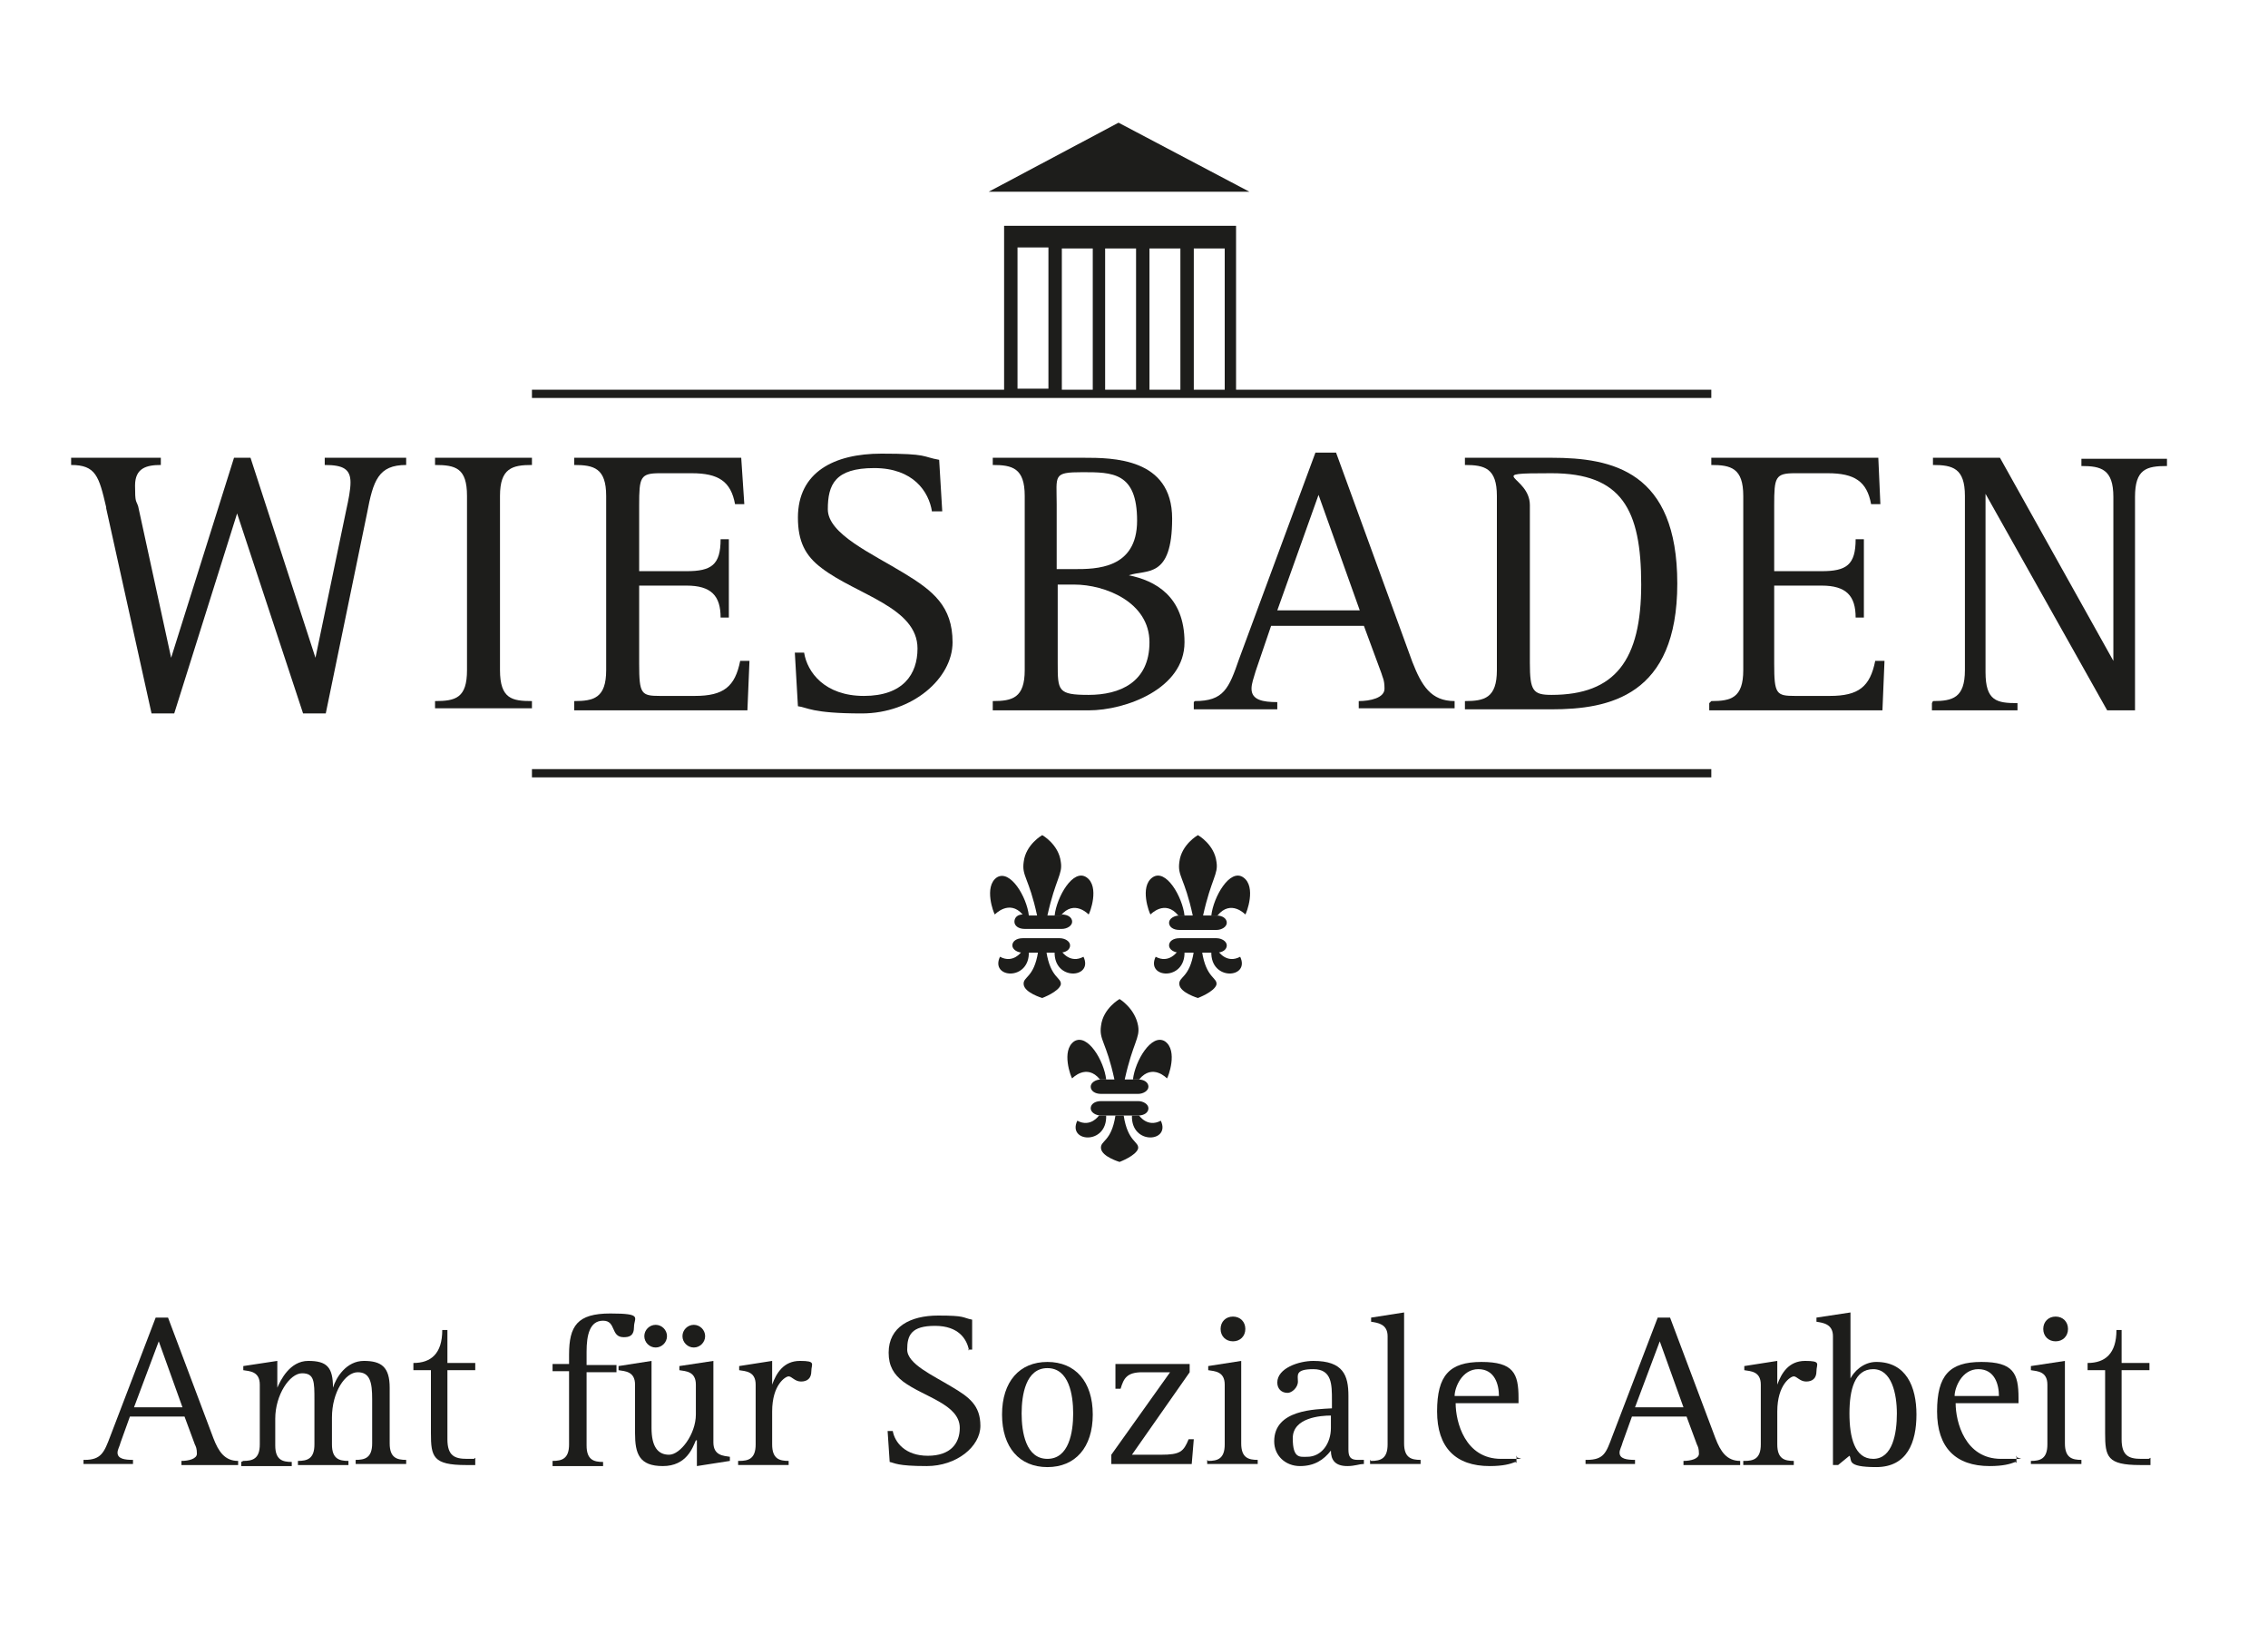 <svg xmlns="http://www.w3.org/2000/svg" id="Ebene_1" data-name="Ebene 1" viewBox="0 0 220 158.5"><defs><style>      .cls-1 {        fill: #1d1d1b;        stroke-width: 0px;      }    </style></defs><g><path class="cls-1" d="M10.3,49.2c-.7-3-1-4.1-3.4-4.1v-.7h8.7v.7c-1.4,0-2.5.3-2.5,2s.1,1.4.3,2l3.2,14.7h0l6.1-19.4h1.6l6.3,19.4h0l3-14.4c.2-.9.4-1.9.4-2.6,0-1.3-.7-1.7-2.5-1.7v-.7h7.9v.7c-2.7,0-3.2,1.5-3.8,4.7l-4,19.4h-2.2l-6.4-19.4h0l-6.1,19.4h-2.2l-4.4-19.9Z"></path><path class="cls-1" d="M42.2,68c2,0,3.1-.3,3.1-3v-16.9c0-2.7-1.1-3-3.1-3v-.7h9.4v.7c-1.9,0-3.1.3-3.1,3v16.9c0,2.8,1.2,3,3.1,3v.7h-9.4v-.7Z"></path><path class="cls-1" d="M55.7,68c1.9,0,3.1-.3,3.1-3v-16.9c0-2.7-1.2-3-3.1-3v-.7h16.2l.3,4.5h-.9c-.4-2.2-1.6-3-4.2-3h-3.1c-1.9,0-2,.4-2,3.1v6.4h4.6c2.4,0,3.3-.6,3.3-3.1h.8v7.6h-.8c0-2.1-.9-3.1-3.3-3.1h-4.6v7.6c0,2.9.2,3.1,2,3.1h3.4c2.8,0,3.9-.9,4.4-3.4h.9l-.2,4.8h-16.8v-.7Z"></path><path class="cls-1" d="M90.4,49.6c-.3-1.9-1.8-4.2-5.6-4.2s-4.5,1.6-4.5,4,4.3,4.3,7.4,6.2c2.8,1.7,4.7,3.2,4.7,6.7s-3.9,6.9-8.8,6.9-5.3-.6-6.2-.7l-.3-5.2h.9c.3,1.9,2,4.2,5.8,4.2s5.2-2.1,5.2-4.6c0-4-5.9-5.2-9.3-7.8-1.6-1.2-2.3-2.6-2.3-4.9,0-4.4,3.5-6.2,8.1-6.2s3.9.3,5.6.6l.3,5h-.9Z"></path><path class="cls-1" d="M102.6,64.3c0,2.7,0,3.1,3,3.1s5.9-1.2,5.9-5.1-4.3-5.6-7.3-5.6h-1.6v7.7ZM102.6,55.2h1.6c2.1,0,6.1,0,6.1-4.7s-2.4-4.7-5.3-4.7-2.5.3-2.5,3.1v6.3ZM96.3,68c1.9,0,3.1-.3,3.1-3v-16.9c0-2.7-1.2-3-3.1-3v-.7h8.8c2.8,0,8.6,0,8.6,5.9s-2.5,4.9-4.2,5.5h0c2.5.5,5.4,2,5.4,6.5s-5.7,6.6-9.3,6.6h-9.3v-.7Z"></path><path class="cls-1" d="M123.9,59.2h8l-4-11.2-4,11.2ZM115.9,68c2.8,0,3.3-1.2,4.3-4.1l7.4-20h2l7.4,20.3c.9,2.3,1.8,3.8,4.1,3.8v.7h-9.3v-.7c1.1,0,2.5-.3,2.5-1.2s-.2-1.1-.3-1.5l-1.7-4.6h-9l-1.5,4.4c-.2.7-.4,1.2-.4,1.7,0,1.1,1.1,1.3,2.5,1.3v.7h-8.1v-.7Z"></path><path class="cls-1" d="M148.4,64.3c0,2.7.3,3.1,2.1,3.1,6.2,0,8.7-3.4,8.7-10.7s-1.9-10.8-8.7-10.8-2.1.2-2.1,3.1v15.4ZM142.1,68c1.9,0,3.1-.3,3.1-3v-16.9c0-2.7-1.2-3-3.1-3v-.7h8.4c5.9,0,12.2,1.3,12.2,12.2s-6.6,12.2-12.2,12.2h-8.4v-.7Z"></path><path class="cls-1" d="M166,68c1.9,0,3.1-.3,3.1-3v-16.9c0-2.7-1.2-3-3.1-3v-.7h16.2l.2,4.5h-.9c-.4-2.2-1.6-3-4.2-3h-3.2c-1.9,0-2,.4-2,3.1v6.4h4.6c2.4,0,3.3-.6,3.3-3.1h.8v7.6h-.8c0-2.1-.9-3.1-3.3-3.1h-4.6v7.6c0,2.9.2,3.1,2,3.1h3.4c2.8,0,3.9-.9,4.4-3.4h.9l-.2,4.8h-16.8v-.7Z"></path><path class="cls-1" d="M187.5,68c1.9,0,3.1-.3,3.1-3v-16.9c0-2.7-1.2-3-3.1-3v-.7h6.5l11,19.7h0v-15.9c0-2.7-1.2-3-3.1-3v-.7h8.3v.7c-2,0-3.1.3-3.1,3v20.7h-2.7l-11.8-21h0v17.3c0,2.8,1.1,3,3.1,3v.7h-8.3v-.7Z"></path></g><rect class="cls-1" x="51.6" y="74.6" width="114.4" height=".8"></rect><polygon class="cls-1" points="95.9 18.6 121.2 18.6 108.5 11.9 95.9 18.6"></polygon><path class="cls-1" d="M98.7,24h3v13.7h-3v-13.7ZM106,37.8h-3v-13.7h3v13.7ZM110.2,37.8h-3v-13.7h3v13.7ZM114.5,37.8h-3v-13.7h3v13.7ZM118.8,37.8h-3v-13.7h3v13.7ZM119.9,37.8v-15.9h-22.5v15.9h-45.8v.8h114.4v-.8h-46.1Z"></path><g><path class="cls-1" d="M103,92.3s.8,1.2,2.1.5c1,2.1-2.9,2.4-2.8-.5h.7Z"></path><path class="cls-1" d="M99.1,92.3s-.8,1.2-2.1.5c-1,2.1,2.9,2.4,2.8-.5h-.7Z"></path><path class="cls-1" d="M102.3,88.8c.2-1.8,1.8-4.6,3.1-3.7,1.3.9.3,3.5.2,3.6,0,0-1.4-1.5-2.7.1h-.6Z"></path><path class="cls-1" d="M102.9,88.8h-1.3c.8-3.6,1.5-4,1.3-5.2-.2-1.7-1.8-2.6-1.8-2.6,0,0-1.6.9-1.8,2.6-.2,1.4.5,1.5,1.3,5.2h-.8c-.2-1.8-1.8-4.5-3.1-3.7-1.3.9-.3,3.5-.2,3.6,0,0,1.4-1.5,2.7,0-.5,0-.8.3-.8.7s.4.7,1,.7h3.6c.5,0,1-.3,1-.7s-.4-.7-1-.7"></path><path class="cls-1" d="M100.7,92.3c-.4,2.6-1.5,2.4-1.4,3.2.1.8,1.8,1.3,1.8,1.3,0,0,1.6-.6,1.8-1.3.1-.7-1-.6-1.4-3.2h-.8Z"></path><path class="cls-1" d="M103.8,91.7c0,.4-.4.7-1,.7h-3.6c-.5,0-1-.3-1-.7s.4-.7,1-.7h3.6c.5,0,1,.3,1,.7"></path><path class="cls-1" d="M118.2,92.3s.8,1.2,2.1.5c1,2.1-2.9,2.4-2.8-.5h.7Z"></path><path class="cls-1" d="M114.2,92.3s-.8,1.2-2.1.5c-1,2.1,2.9,2.4,2.8-.5h-.7Z"></path><path class="cls-1" d="M117.5,88.8c.2-1.8,1.8-4.6,3.1-3.7,1.3.9.3,3.5.2,3.6,0,0-1.4-1.5-2.7.1h-.6Z"></path><path class="cls-1" d="M114.9,88.8c-.2-1.8-1.8-4.6-3.1-3.7s-.3,3.5-.2,3.6c0,0,1.4-1.5,2.7.1h.6Z"></path><path class="cls-1" d="M118,88.8h-1.3c.8-3.6,1.5-4,1.3-5.2-.2-1.7-1.8-2.6-1.8-2.6,0,0-1.6.9-1.8,2.6-.2,1.4.5,1.5,1.3,5.2h-1.3c-.5,0-1,.3-1,.7s.4.7,1,.7h3.6c.5,0,1-.3,1-.7s-.4-.7-1-.7"></path><path class="cls-1" d="M115.8,92.3c-.4,2.6-1.5,2.4-1.4,3.2.1.8,1.8,1.3,1.8,1.3,0,0,1.6-.6,1.8-1.3.1-.7-1-.6-1.4-3.2h-.8Z"></path><path class="cls-1" d="M119,91.7c0,.4-.4.7-1,.7h-3.6c-.5,0-1-.3-1-.7s.4-.7,1-.7h3.6c.5,0,1,.3,1,.7"></path><path class="cls-1" d="M110.5,108.2s.8,1.2,2.1.5c1,2.1-2.9,2.4-2.8-.5h.7Z"></path><path class="cls-1" d="M106.6,108.2s-.8,1.2-2.1.5c-1,2.1,2.9,2.4,2.8-.5h-.7Z"></path><path class="cls-1" d="M109.9,104.7c.2-1.8,1.8-4.5,3.1-3.7,1.3.9.3,3.5.2,3.6,0,0-1.4-1.5-2.7.1h-.6Z"></path><path class="cls-1" d="M107.3,104.7c-.2-1.8-1.8-4.5-3.1-3.7-1.3.9-.3,3.5-.2,3.6,0,0,1.4-1.5,2.7.1h.6Z"></path><path class="cls-1" d="M110.4,104.7h-1.3c.8-3.6,1.5-4,1.3-5.2-.3-1.7-1.8-2.6-1.8-2.6,0,0-1.6.9-1.8,2.6-.2,1.4.5,1.5,1.3,5.2h-1.3c-.5,0-1,.3-1,.7s.4.7,1,.7h3.6c.5,0,1-.3,1-.7s-.4-.7-1-.7"></path><path class="cls-1" d="M108.2,108.2c-.4,2.6-1.5,2.4-1.4,3.2.1.8,1.8,1.3,1.8,1.3,0,0,1.6-.6,1.8-1.3.1-.7-1-.6-1.4-3.2h-.8Z"></path><path class="cls-1" d="M111.4,107.5c0,.4-.4.7-1,.7h-3.6c-.5,0-1-.3-1-.7s.4-.7,1-.7h3.6c.5,0,1,.3,1,.7"></path><path class="cls-1" d="M13,136.5h4.7l-2.3-6.4-2.4,6.4ZM8.2,141.6c1.6,0,1.9-.7,2.5-2.3l4.4-11.5h1.2l4.4,11.7c.5,1.3,1.1,2.2,2.4,2.2v.4h-5.5v-.4c.7,0,1.5-.2,1.5-.7s-.1-.7-.2-.9l-1-2.7h-5.3l-.9,2.5c-.1.4-.3.7-.3,1,0,.6.7.7,1.5.7v.4h-4.8v-.4Z"></path><path class="cls-1" d="M23.6,141.7c.9,0,1.6-.2,1.6-1.6v-5.8c0-1.3-1-1.3-1.6-1.4v-.4l3.3-.5v2.6h0c.3-.7,1.2-2.6,3-2.6s2.4.6,2.4,2.6h0c.3-1,1.3-2.6,3-2.6s2.5.6,2.5,2.6v5.4c0,1.4.7,1.6,1.6,1.6v.4h-4.9v-.4c.9,0,1.6-.2,1.6-1.6v-4.3c0-1.6-.2-2.6-1.4-2.6s-2.5,1.9-2.5,4.4v2.6c0,1.4.7,1.6,1.6,1.6v.4h-4.9v-.4c.9,0,1.6-.2,1.6-1.6v-4.3c0-1.8,0-2.6-1.2-2.6s-2.6,2.1-2.6,4.4v2.6c0,1.4.7,1.6,1.6,1.6v.4h-4.9v-.4Z"></path><path class="cls-1" d="M46.2,142.1c-.3,0-.7,0-1,0-3.2,0-3.4-.8-3.4-3.1v-6.1h-1.7v-.7c1.7,0,2.8-.9,2.8-3.2h.5v3.2h2.7v.7h-2.7v6.7c0,1.6.7,1.9,1.9,1.9s.5,0,.8-.1v.7Z"></path><path class="cls-1" d="M53.6,141.7c.9,0,1.6-.2,1.6-1.6v-7.1h-1.6v-.7h1.6v-.9c0-2.8.8-4,4-4s2.3.4,2.3,1.3-.5,1-1,1c-1.3,0-.7-1.6-2-1.6s-1.6,1.4-1.6,3v1.3h2.9v.7h-2.9v7.1c0,1.4.7,1.6,1.6,1.6v.4h-4.9v-.4Z"></path><path class="cls-1" d="M66.2,129.6c0-.6.5-1.1,1.1-1.1s1.1.5,1.1,1.1-.5,1.1-1.1,1.1-1.1-.5-1.1-1.1M62.5,129.6c0-.6.5-1.1,1.1-1.1s1.1.5,1.1,1.1-.5,1.1-1.1,1.1-1.1-.5-1.1-1.1M67.5,139.7h0c-.3.7-.9,2.5-3.2,2.5s-2.7-1.2-2.7-3.2v-4.7c0-1.3-1-1.3-1.6-1.4v-.4l3.2-.5v6.5c0,1.8.6,2.6,1.7,2.6s2.6-2,2.6-3.9v-2.9c0-1.3-1-1.3-1.6-1.4v-.4l3.3-.5v7.9c0,1.3,1,1.3,1.6,1.4v.4l-3.2.5v-2.5Z"></path><path class="cls-1" d="M71.7,141.7c.9,0,1.6-.2,1.6-1.6v-5.8c0-1.3-1-1.3-1.6-1.4v-.4l3.2-.5v2.3h0c.4-1.1,1.1-2.3,2.7-2.3s1.1.3,1.1,1-.4,1-1,1-.9-.5-1.2-.5-1.6.8-1.6,3.4v3.2c0,1.4.7,1.6,1.6,1.6v.4h-4.9v-.4Z"></path><path class="cls-1" d="M94,131c-.2-1.1-1-2.4-3.3-2.4s-2.7.9-2.7,2.3,2.5,2.5,4.3,3.6c1.7,1,2.8,1.8,2.8,3.8s-2.3,3.9-5.2,3.9-3.1-.3-3.6-.4l-.2-3h.5c.2,1.1,1.2,2.4,3.4,2.4s3.1-1.2,3.1-2.7c0-2.3-3.5-3-5.5-4.5-.9-.7-1.4-1.5-1.4-2.8,0-2.5,2.1-3.6,4.8-3.6s2.3.2,3.3.4v2.9c.1,0-.4,0-.4,0Z"></path><path class="cls-1" d="M101.6,141.5c2.1,0,2.5-2.6,2.5-4.4s-.4-4.4-2.5-4.4-2.5,2.6-2.5,4.4.4,4.4,2.5,4.4M97.2,137.2c0-3.2,1.7-5.1,4.4-5.1s4.4,1.9,4.4,5.1-1.7,5.1-4.4,5.1-4.4-1.9-4.4-5.1"></path><path class="cls-1" d="M107.8,141.1l5.7-8h-2.7c-1.5,0-1.8.6-2.1,1.6h-.5v-2.4h7.2v.8l-5.6,8h2.8c1.9,0,2.2-.3,2.7-1.5h.5l-.2,2.4h-7.8v-.9Z"></path><path class="cls-1" d="M118.4,128.9c0-.7.5-1.2,1.2-1.2s1.2.5,1.2,1.2-.5,1.2-1.2,1.2-1.2-.5-1.2-1.2M117.2,141.7c.9,0,1.6-.2,1.6-1.6v-5.8c0-1.3-1-1.3-1.6-1.4v-.4l3.2-.5v8c0,1.4.7,1.6,1.6,1.6v.4h-4.9v-.4Z"></path><path class="cls-1" d="M129.1,137.3c-1,0-3.7.2-3.7,2.2s.7,1.8,1.4,1.8c1.4,0,2.3-1.3,2.3-2.8v-1.2ZM132.2,142c-.3,0-.8.2-1.5.2-1.2,0-1.6-.6-1.6-1.5h0c-.7.9-1.6,1.5-3,1.5s-2.5-1-2.5-2.4c0-3.1,4-3.1,5.6-3.2v-.8c0-1.5,0-3-1.8-3s-1.5.6-1.5,1.2-.6,1.1-1,1.1c-.6,0-1-.4-1-1,0-1.4,2.1-2.1,3.5-2.1,2.9,0,3.4,1.4,3.4,3.4v5.2c0,.7.2,1,.9,1s.4,0,.6,0v.4Z"></path><path class="cls-1" d="M133,141.7c.9,0,1.6-.2,1.6-1.6v-10.5c0-1.2-1-1.3-1.6-1.4v-.4l3.2-.5v12.7c0,1.4.7,1.6,1.6,1.6v.4h-4.9v-.4Z"></path><path class="cls-1" d="M145.4,135.4c0-1.1-.4-2.6-2-2.6s-2.3,1.8-2.3,2.6h4.3ZM147,141.8c-.5.2-1.2.4-2.5.4-3.3,0-5.1-1.8-5.1-5.3s1.2-4.8,4.3-4.8,3.6,1.1,3.6,3.5v.5h-6.1c0,1.8.9,5.4,4.4,5.4s1.1,0,1.5-.3v.7Z"></path><path class="cls-1" d="M158.6,136.5h4.7l-2.3-6.4-2.4,6.4ZM153.9,141.6c1.7,0,1.9-.7,2.5-2.3l4.4-11.5h1.2l4.4,11.7c.5,1.3,1.1,2.2,2.4,2.2v.4h-5.5v-.4c.7,0,1.5-.2,1.5-.7s-.1-.7-.2-.9l-1-2.7h-5.3l-.9,2.5c-.1.4-.3.7-.3,1,0,.6.7.7,1.5.7v.4h-4.8v-.4Z"></path><path class="cls-1" d="M169.2,141.7c.9,0,1.6-.2,1.6-1.6v-5.8c0-1.3-1-1.3-1.6-1.4v-.4l3.2-.5v2.3h0c.4-1.1,1.1-2.3,2.7-2.3s1.1.3,1.1,1-.4,1-1,1-.9-.5-1.2-.5-1.6.8-1.6,3.4v3.2c0,1.4.7,1.6,1.6,1.6v.4h-4.9v-.4Z"></path><path class="cls-1" d="M181.7,141.5c1.9,0,2.3-2.5,2.3-4.4s-.5-4.3-2.3-4.3-2.3,2-2.3,4.3.5,4.4,2.3,4.4M177.8,129.6c0-1.2-1-1.3-1.6-1.4v-.4l3.3-.5v6.4h0c.3-.6,1.2-1.6,2.5-1.6,2.9,0,3.9,2.4,3.9,5.1s-.9,5.1-3.9,5.1-2.3-.7-2.6-1.1l-1.1.9h-.5v-12.4Z"></path><path class="cls-1" d="M193.9,135.4c0-1.1-.4-2.6-2-2.6s-2.3,1.8-2.3,2.6h4.3ZM195.5,141.8c-.5.2-1.2.4-2.5.4-3.3,0-5.1-1.8-5.1-5.3s1.2-4.8,4.3-4.8,3.6,1.1,3.6,3.5v.5h-6.1c0,1.8.9,5.4,4.4,5.4s1.1,0,1.5-.3v.7Z"></path><path class="cls-1" d="M198.2,128.9c0-.7.5-1.2,1.2-1.2s1.2.5,1.2,1.2-.5,1.2-1.2,1.2-1.2-.5-1.2-1.2M197,141.7c.9,0,1.6-.2,1.6-1.6v-5.8c0-1.3-1-1.3-1.6-1.4v-.4l3.3-.5v8c0,1.4.7,1.6,1.6,1.6v.4h-4.9v-.4Z"></path><path class="cls-1" d="M208.6,142.1c-.3,0-.7,0-1,0-3.2,0-3.4-.8-3.4-3.1v-6.1h-1.7v-.7c1.7,0,2.8-.9,2.8-3.2h.5v3.2h2.7v.7h-2.7v6.7c0,1.6.7,1.9,1.9,1.9s.6,0,.9-.1v.7Z"></path></g></svg>